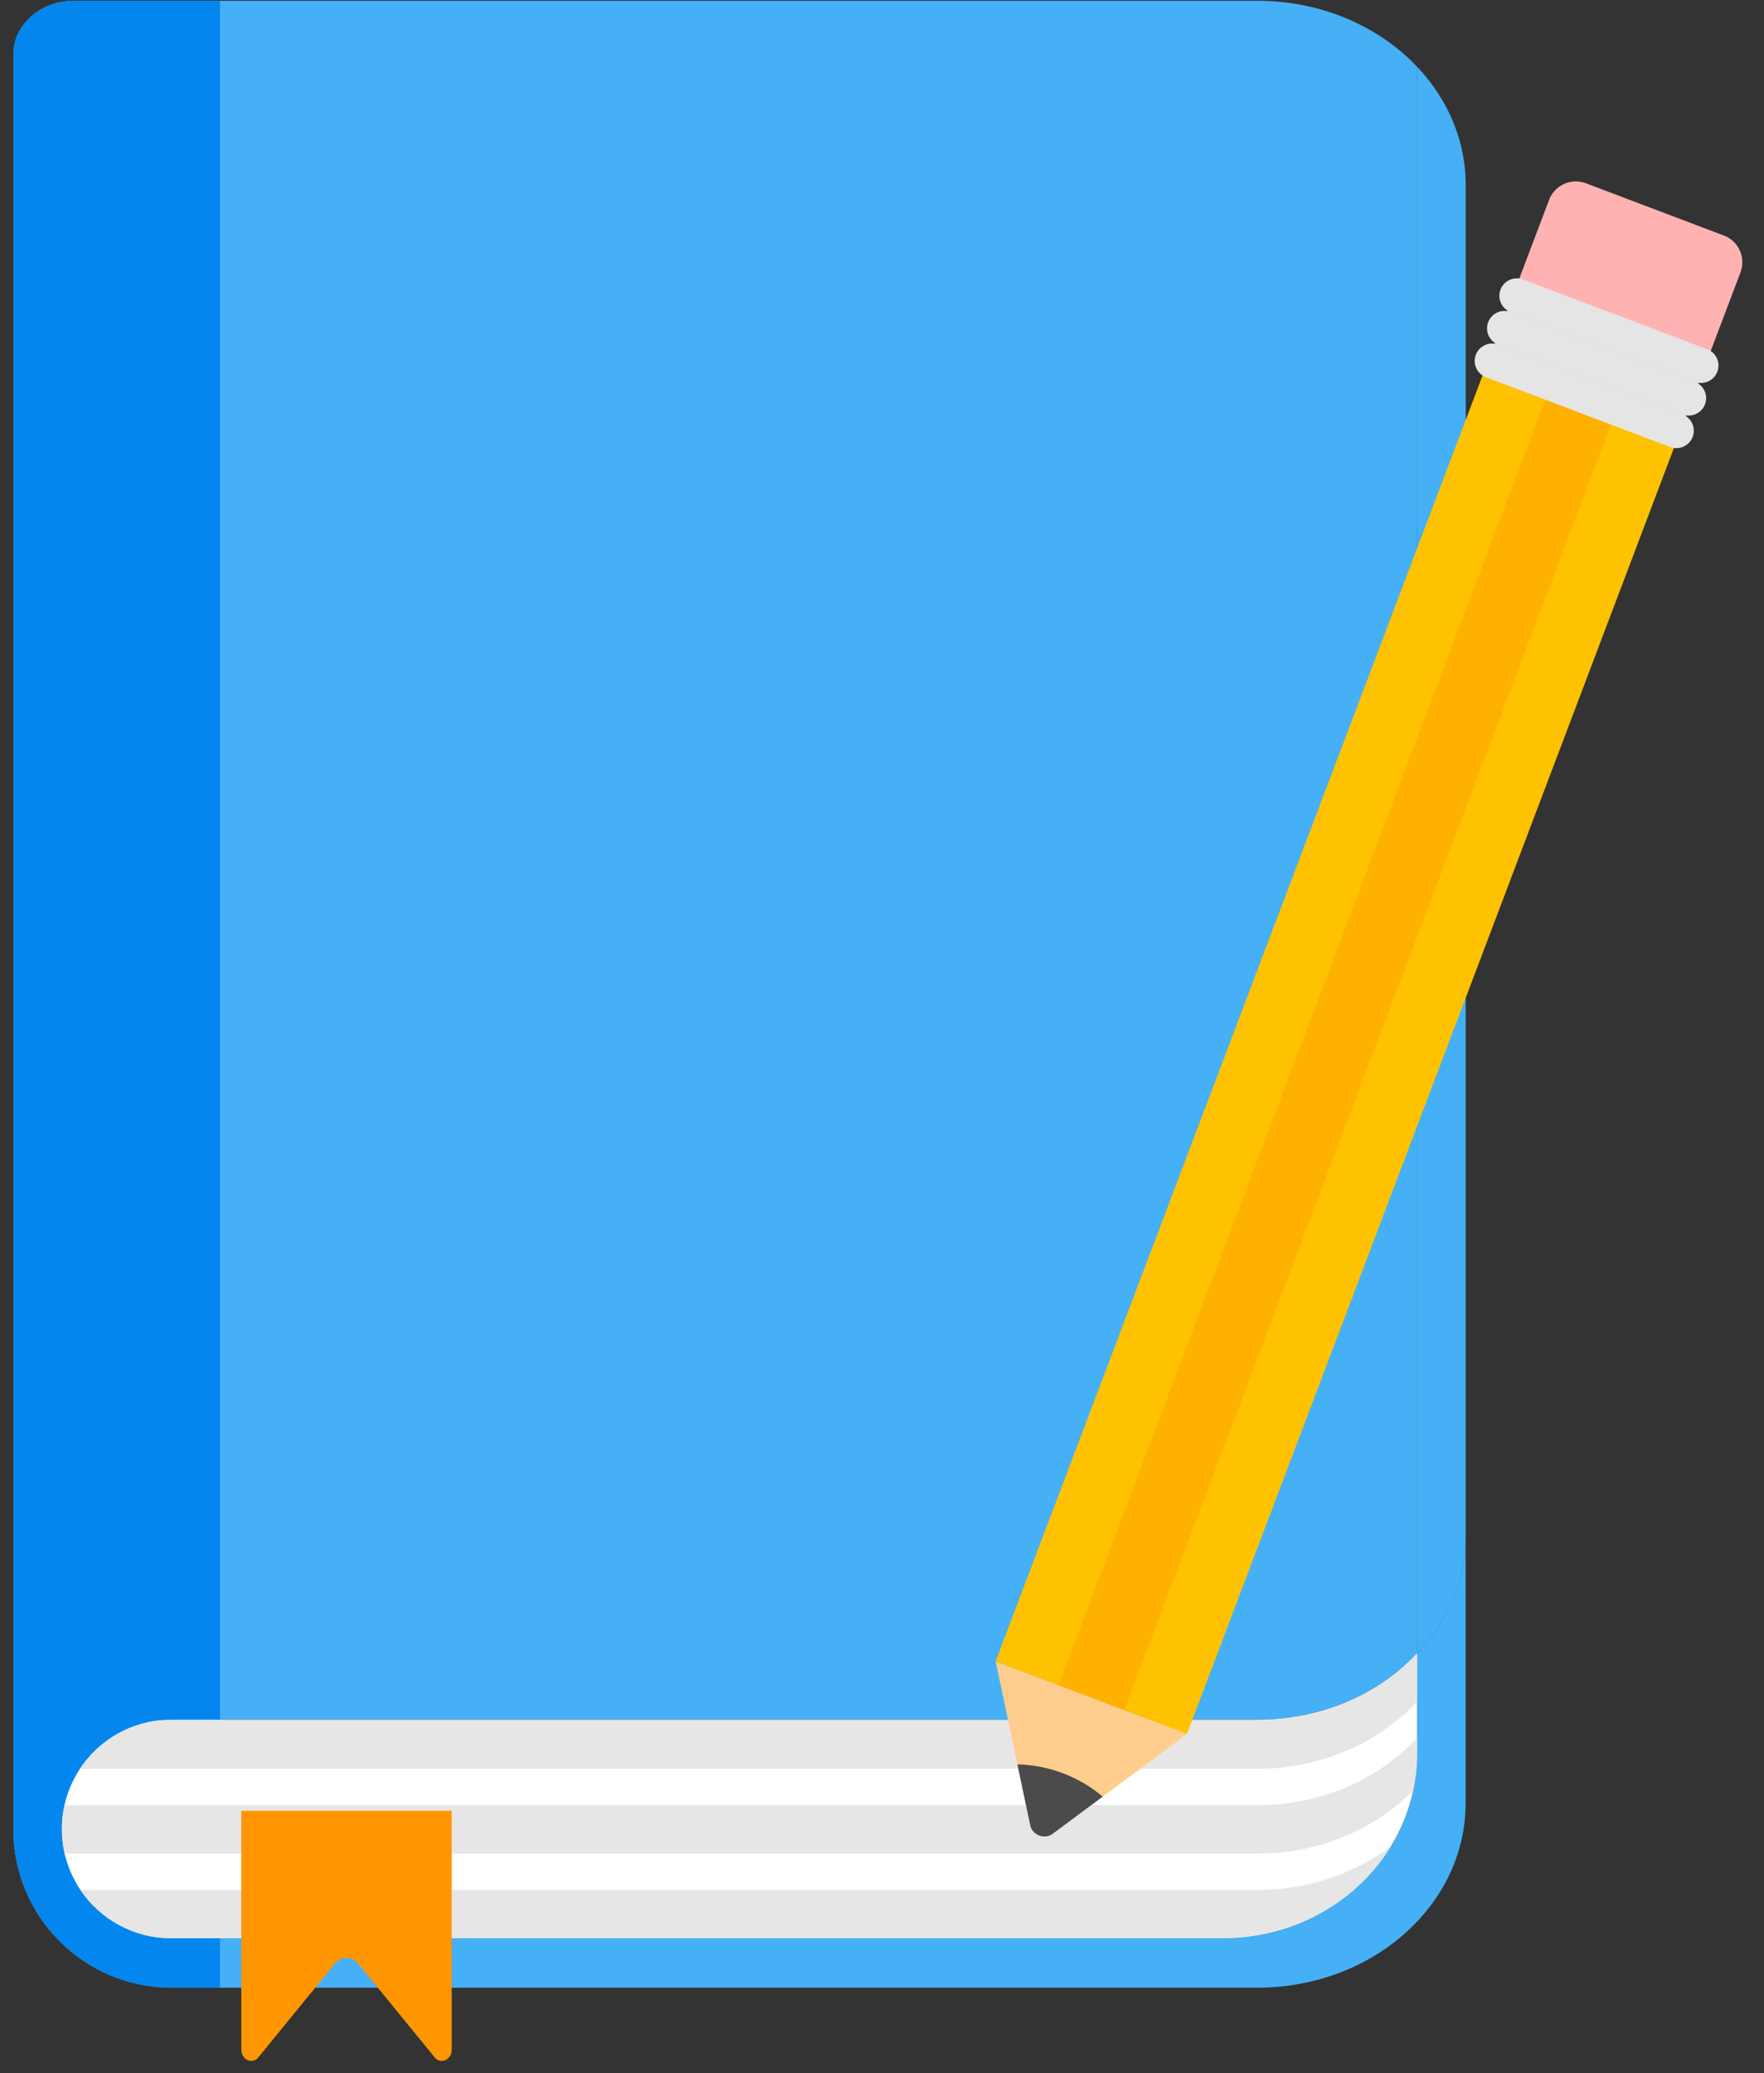 <svg width="97" height="114" viewBox="0 0 97 114" fill="none" xmlns="http://www.w3.org/2000/svg">
<rect x="0" y="0" width="97" height="114" fill="#333333" stroke="none"/>
<path d="M3.26 94.48C3.308 94.489 3.356 94.5 3.404 94.509V94.339C3.356 94.381 3.305 94.429 3.26 94.48ZM77.927 3.678V22.192V90.929C79.436 89.331 80.402 87.315 80.566 85.109C80.583 84.885 80.594 84.661 80.594 84.435V10.181C80.594 7.706 79.592 5.437 77.927 3.678Z" fill="#1199CE"/>
<path d="M3.404 94.339V94.509C3.356 94.5 3.308 94.489 3.26 94.48C3.305 94.429 3.356 94.381 3.404 94.339Z" fill="#45B0F6"/>
<path d="M77.927 3.678V22.192V90.929C75.828 93.152 72.667 94.568 69.138 94.568H4.058C3.834 94.568 3.614 94.548 3.404 94.511V94.341C3.356 94.384 3.305 94.432 3.26 94.483C1.696 96.052 0.736 98.219 0.736 100.603V2.982C0.736 1.359 2.226 0.042 4.058 0.042H69.138C72.67 0.042 75.831 1.455 77.929 3.678H77.927Z" fill="#45B0F6"/>
<path d="M80.594 10.178V84.435C80.594 84.661 80.58 84.885 80.566 85.109C80.402 87.315 79.439 89.331 77.927 90.929V22.195V3.678C79.592 5.437 80.594 7.706 80.594 10.178Z" fill="#45B0F6"/>
<path d="M80.594 84.435V99.17C80.594 99.397 80.58 99.618 80.566 99.841C80.172 105.129 75.205 109.304 69.141 109.304H9.436C4.633 109.304 0.736 105.407 0.736 100.603C0.736 98.216 1.696 96.052 3.259 94.483C3.308 94.492 3.356 94.503 3.404 94.511C3.614 94.551 3.834 94.568 4.058 94.568H9.408C6.092 94.568 3.404 97.259 3.404 100.578C3.404 103.897 6.094 106.582 9.408 106.582H67.238C72.899 106.582 77.533 102.407 77.901 97.12C77.918 96.899 77.927 96.675 77.927 96.449V90.929C79.436 89.331 80.402 87.315 80.566 85.109C80.583 84.885 80.594 84.661 80.594 84.435Z" fill="#45B0F6"/>
<path d="M3.404 94.339V94.509C3.356 94.5 3.308 94.489 3.26 94.48C3.305 94.429 3.356 94.381 3.404 94.339Z" fill="#45B0F6"/>
<path d="M12.099 0.042V109.301H9.436C4.633 109.301 0.736 105.404 0.736 100.601V2.982C0.736 1.359 2.226 0.042 4.058 0.042H12.099Z" fill="#0387EE"/>
<path d="M77.927 90.929V96.449C77.927 96.675 77.918 96.899 77.901 97.12C77.87 97.576 77.805 98.023 77.709 98.462C77.479 99.561 77.057 100.595 76.479 101.535C74.63 104.554 71.183 106.582 67.238 106.582H9.408C7.335 106.582 5.505 105.531 4.424 103.931C4.021 103.334 3.724 102.657 3.554 101.932C3.455 101.498 3.401 101.042 3.401 100.578C3.401 100.113 3.452 99.689 3.546 99.269C3.704 98.544 3.999 97.87 4.395 97.27C5.364 95.803 6.958 94.789 8.794 94.602C8.995 94.579 9.199 94.571 9.408 94.571H69.138C71.676 94.571 74.024 93.84 75.921 92.603C76.663 92.121 77.338 91.558 77.927 90.931V90.929Z" fill="white"/>
<path d="M77.926 90.903V93.568C75.828 95.831 72.667 97.267 69.138 97.267H4.398C5.367 95.8 6.961 94.786 8.796 94.599H69.141C71.679 94.599 74.027 93.857 75.924 92.6C76.666 92.107 77.34 91.541 77.929 90.903H77.926Z" fill="#E6E6E6"/>
<path d="M77.926 95.565V96.446C77.926 96.672 77.918 96.896 77.901 97.117C77.87 97.573 77.805 98.02 77.708 98.459C75.612 100.586 72.548 101.929 69.138 101.929H3.557C3.458 101.495 3.404 101.04 3.404 100.575C3.404 100.111 3.455 99.686 3.548 99.267H69.141C72.67 99.267 75.831 97.828 77.929 95.568L77.926 95.565Z" fill="#E6E6E6"/>
<path d="M76.482 101.532C74.633 104.552 71.186 106.579 67.241 106.579H9.408C7.335 106.579 5.505 105.529 4.423 103.928H69.138C71.931 103.928 74.491 103.028 76.479 101.532H76.482Z" fill="#E6E6E6"/>
<path d="M92.544 23.324L82.019 19.339L54.743 91.368L65.269 95.354L92.544 23.324Z" fill="#FFC200"/>
<path d="M89.09 22.017L85.478 20.649L58.203 92.678L61.815 94.046L89.09 22.017Z" fill="#FFB100"/>
<path d="M87.203 10.077L94.796 12.953C95.604 13.259 96.015 14.165 95.708 14.976L92.547 23.324L82.021 19.338L85.182 10.99C85.488 10.182 86.395 9.771 87.205 10.078L87.203 10.077Z" fill="#FFB2B2"/>
<path d="M65.275 95.353L60.631 98.802L57.875 100.85C57.444 101.17 56.765 100.915 56.654 100.388L55.946 97.027L54.751 91.368L65.275 95.353Z" fill="#FFCE8E"/>
<path d="M60.631 98.799L57.875 100.847C57.444 101.167 56.765 100.912 56.654 100.385L55.946 97.024C56.767 97.038 57.611 97.196 58.441 97.508C59.271 97.822 60.008 98.261 60.633 98.797L60.631 98.799Z" fill="#4B4B4B"/>
<path d="M92.522 22.79L82.388 18.953C81.894 18.765 81.341 19.015 81.154 19.509C80.967 20.003 81.216 20.556 81.71 20.743L91.844 24.581C92.338 24.768 92.891 24.519 93.078 24.024C93.265 23.53 93.016 22.977 92.522 22.79Z" fill="#E5E5E5"/>
<path d="M93.2 20.999L83.066 17.162C82.572 16.974 82.019 17.223 81.832 17.718C81.644 18.212 81.894 18.765 82.388 18.952L92.522 22.789C93.016 22.977 93.569 22.727 93.756 22.233C93.943 21.739 93.694 21.186 93.2 20.999Z" fill="#E5E5E5"/>
<path d="M93.878 19.206L83.744 15.369C83.25 15.182 82.697 15.431 82.51 15.925C82.323 16.419 82.572 16.972 83.066 17.159L93.2 20.997C93.695 21.184 94.247 20.935 94.434 20.44C94.621 19.946 94.373 19.393 93.878 19.206Z" fill="#E5E5E5"/>
<path d="M23.954 113.198L19.7 107.987C19.355 107.562 18.757 107.562 18.409 107.987L14.155 113.198C13.792 113.51 13.268 113.224 13.268 112.714V99.575H24.841V112.714C24.841 113.224 24.317 113.512 23.954 113.198Z" fill="#FF9600"/>
</svg>
